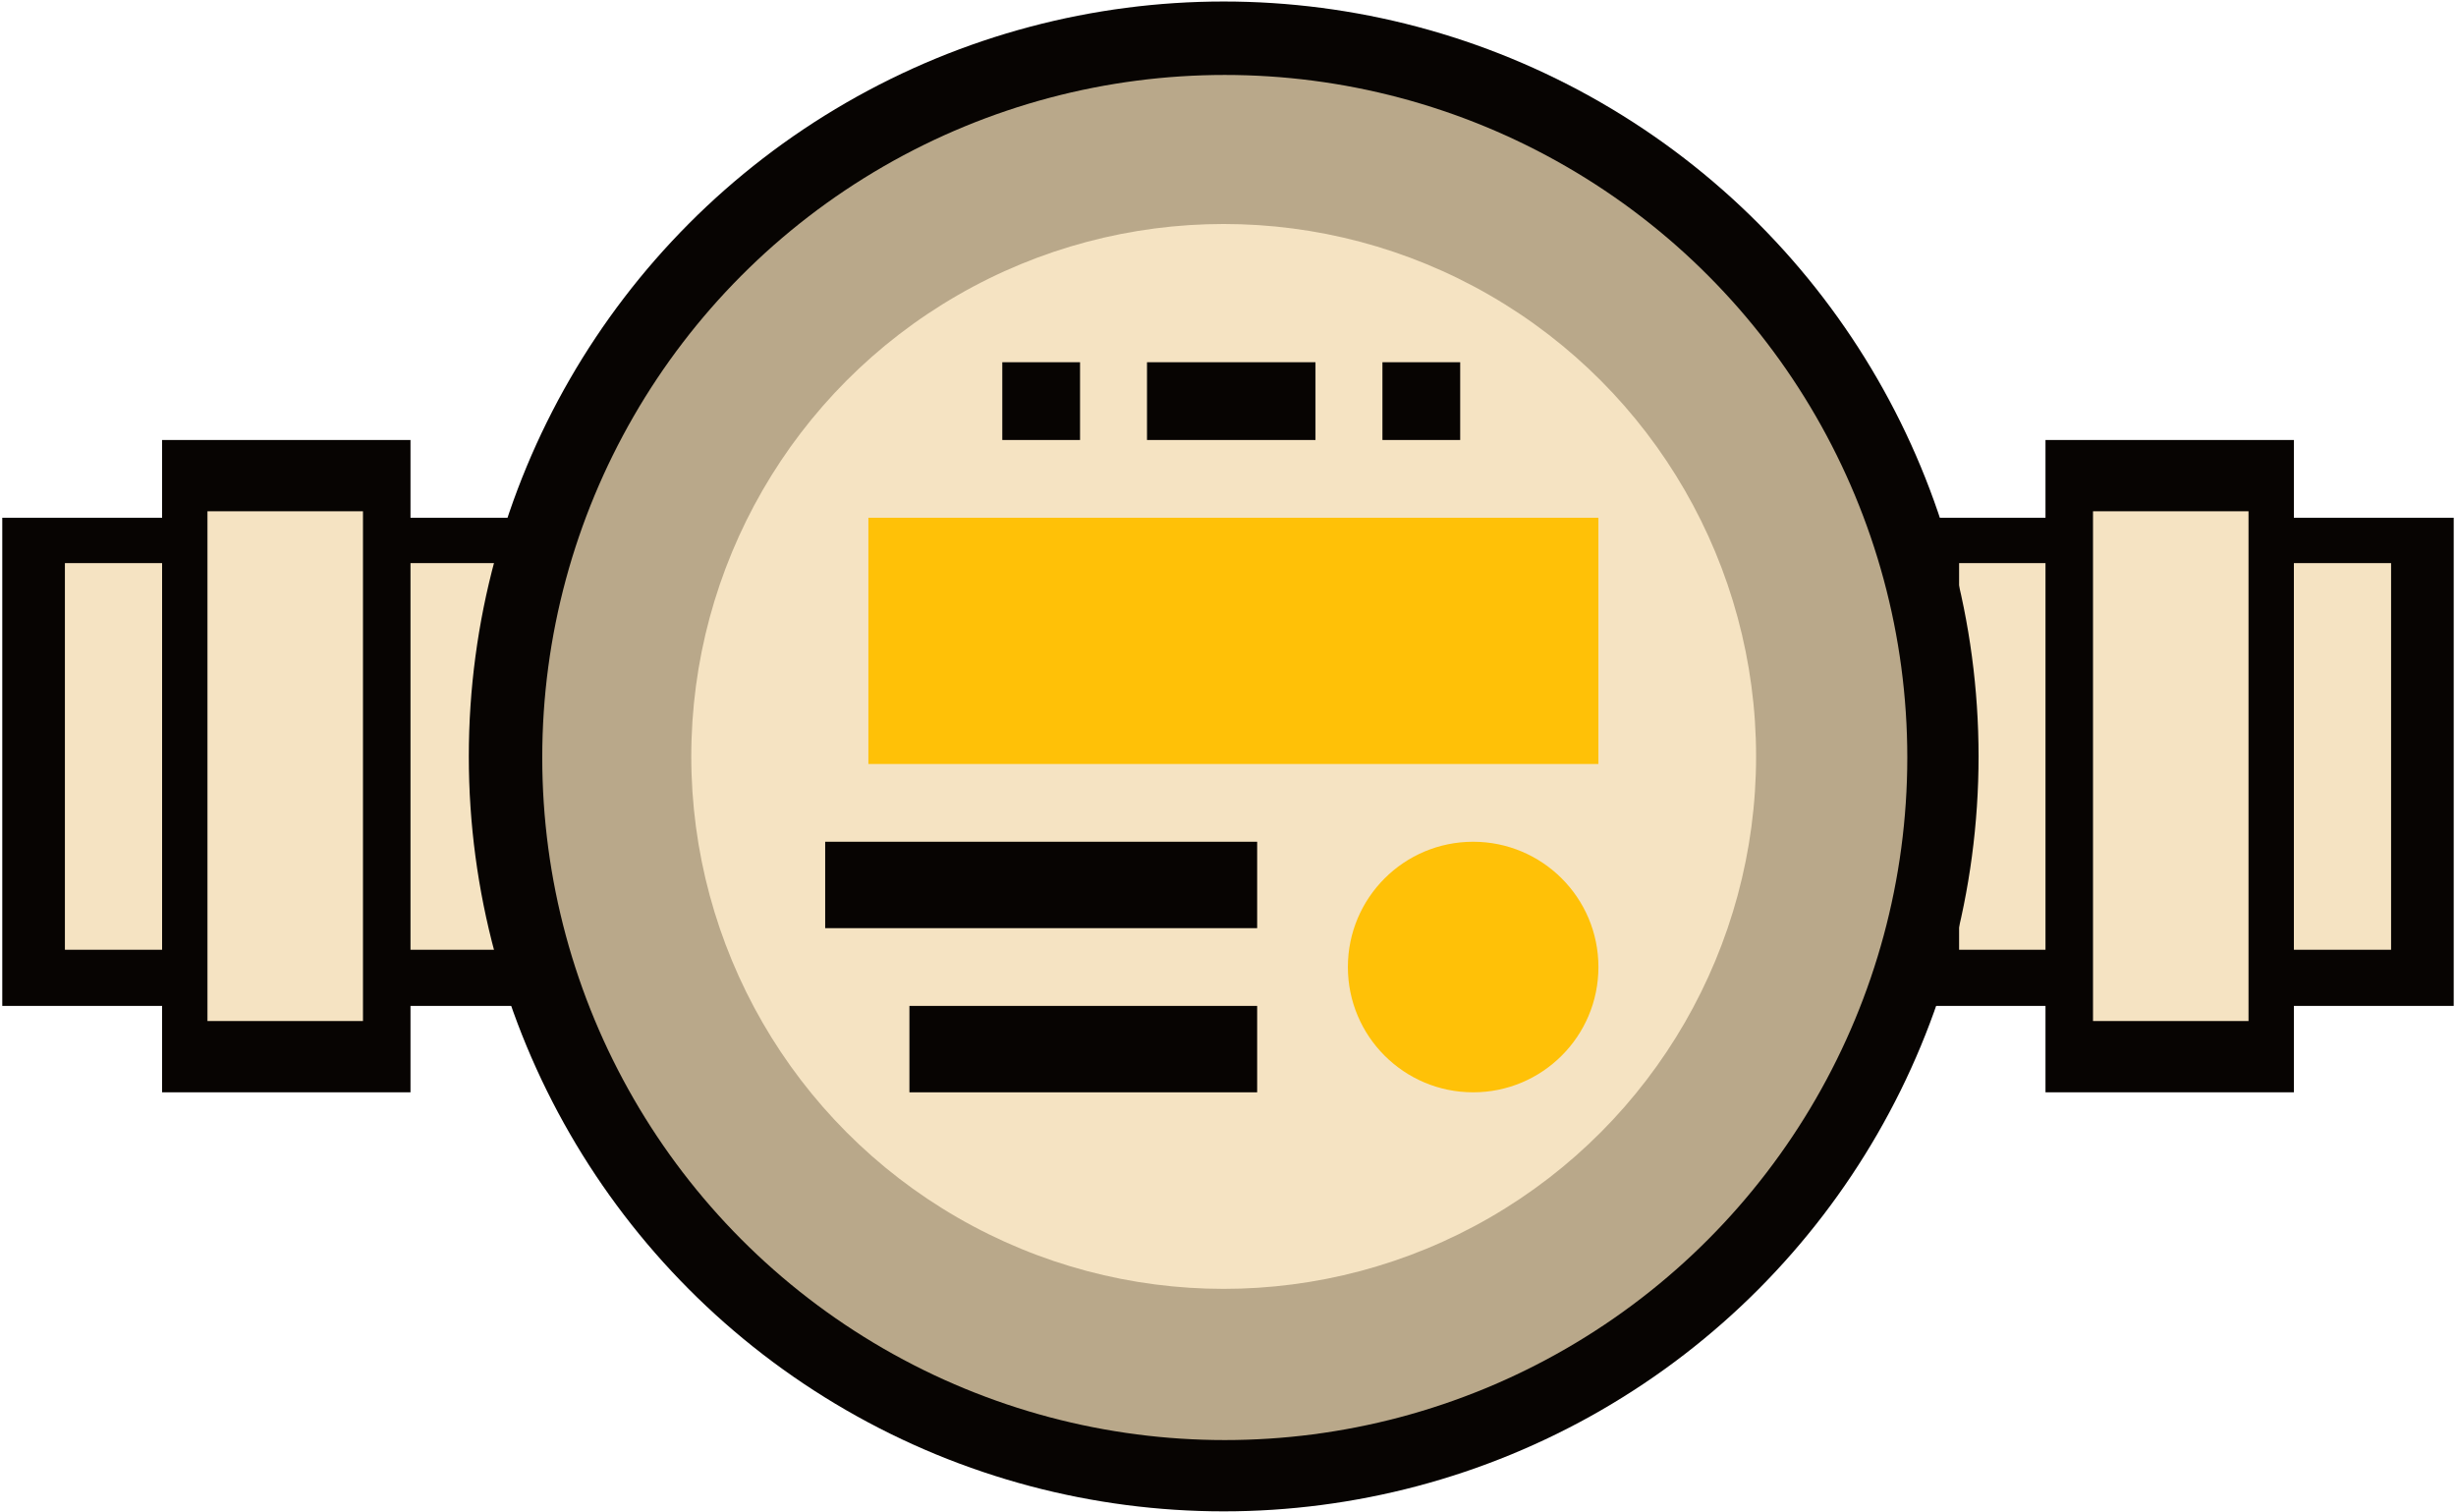 <svg xmlns="http://www.w3.org/2000/svg" width="541" height="333" viewBox="0 0 541 333" fill="none"><rect x="416.32" y="114.043" width="47.577" height="107.524" fill="#070402"></rect><rect x="492.919" y="114.043" width="47.577" height="107.524" fill="#070402"></rect><rect x="489.113" y="124.034" width="37.586" height="85.163" fill="#F5E3C2"></rect><rect x="431.544" y="124.034" width="37.586" height="85.163" fill="#F5E3C2"></rect><rect x="450.575" y="96.915" width="54.714" height="143.682" fill="#070402"></rect><rect x="461.042" y="112.616" width="34.255" height="112.282" fill="#F5E3C2"></rect><rect width="47.577" height="107.524" transform="matrix(-1 0 0 1 124.677 114.043)" fill="#070402"></rect><rect width="47.577" height="107.524" transform="matrix(-1 0 0 1 48.078 114.043)" fill="#070402"></rect><rect width="37.586" height="85.163" transform="matrix(-1 0 0 1 51.883 124.034)" fill="#F5E3C2"></rect><rect width="37.586" height="85.163" transform="matrix(-1 0 0 1 109.452 124.034)" fill="#F5E3C2"></rect><rect width="54.714" height="143.682" transform="matrix(-1 0 0 1 90.421 96.915)" fill="#070402"></rect><rect width="34.255" height="112.282" transform="matrix(-1 0 0 1 79.955 112.616)" fill="#F5E3C2"></rect><circle cx="269.787" cy="166.852" r="133.691" fill="#070402"></circle><circle cx="269.55" cy="166.615" r="166.282" fill="#070402"></circle><circle cx="269.788" cy="166.853" r="150.344" fill="#B9A88A"></circle><circle cx="269.549" cy="166.615" r="117.277" fill="#F5E3C2"></circle><rect x="191.285" y="114.043" width="160.81" height="54.238" fill="#FFC107"></rect><rect x="181.769" y="185.408" width="95.154" height="19.031" fill="#070402"></rect><rect x="200.325" y="221.567" width="76.599" height="19.031" fill="#070402"></rect><circle cx="324.501" cy="213.003" r="27.595" fill="#FFC107"></circle><rect x="220.782" y="79.787" width="17.128" height="17.128" fill="#070402"></rect><rect x="304.519" y="79.787" width="17.128" height="17.128" fill="#070402"></rect><rect x="252.659" y="79.787" width="37.11" height="17.128" fill="#070402"></rect></svg>